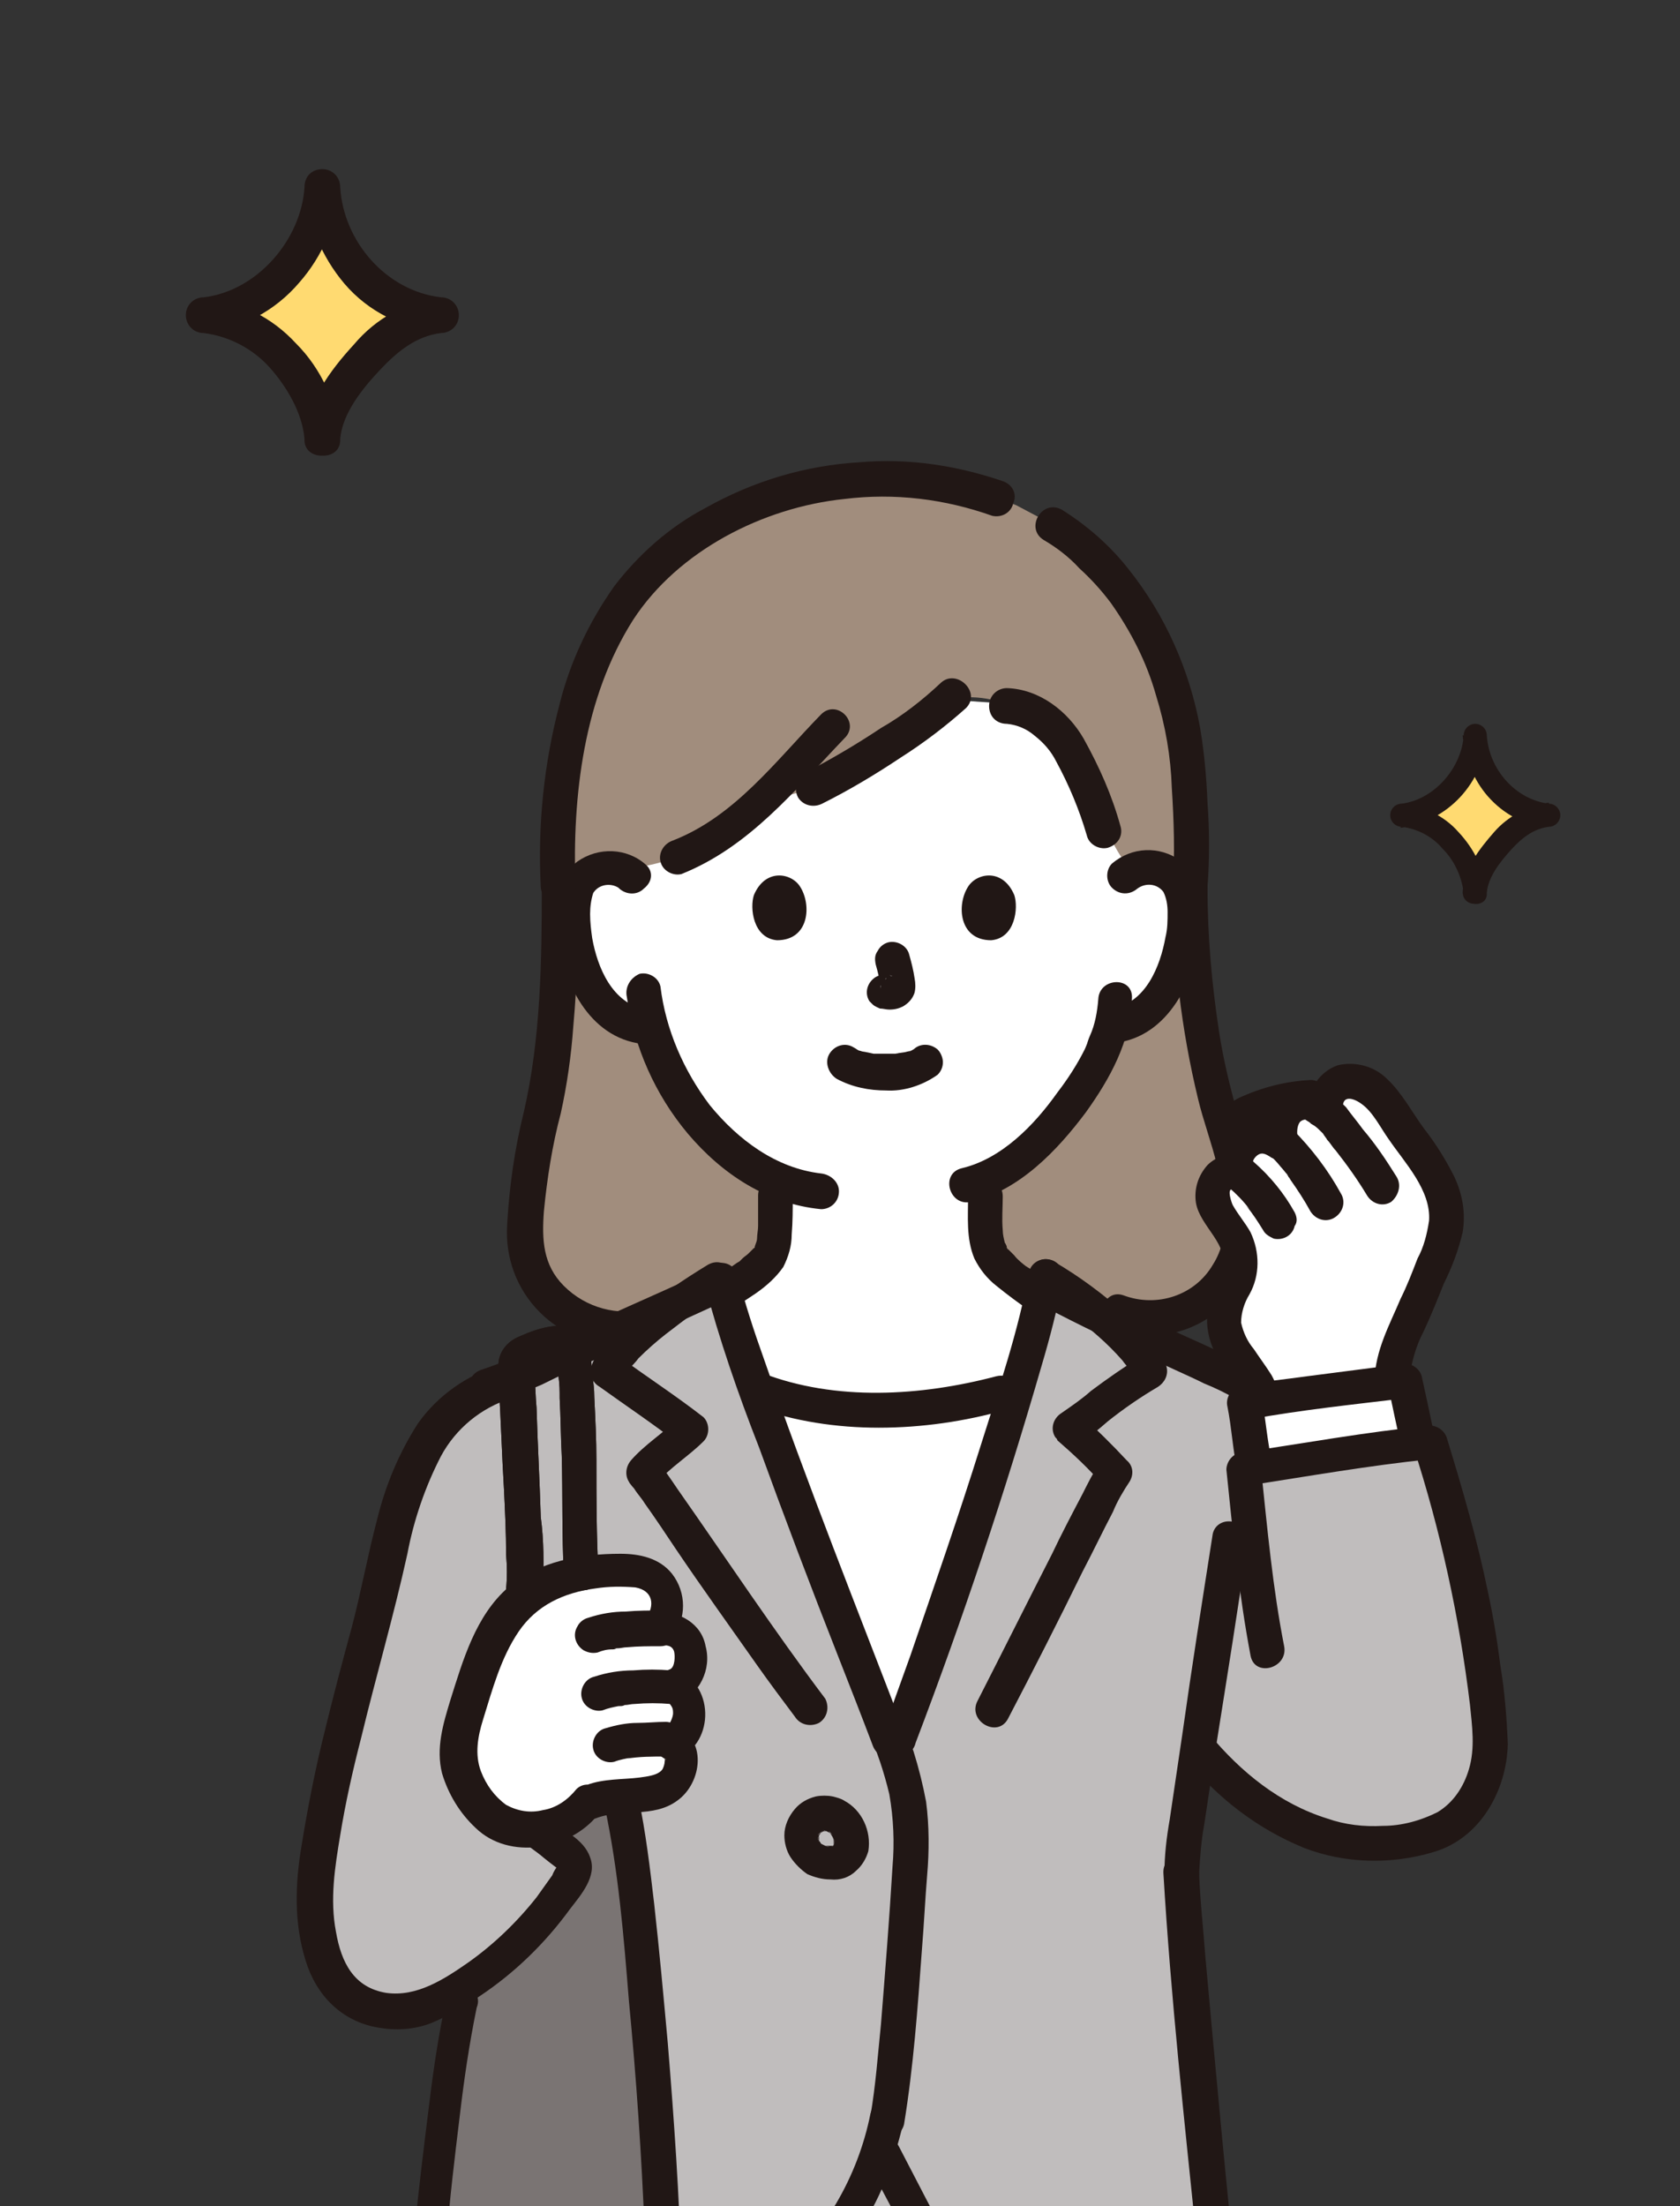 <?xml version="1.0" encoding="utf-8"?>
<!-- Generator: Adobe Illustrator 26.0.2, SVG Export Plug-In . SVG Version: 6.00 Build 0)  -->
<svg version="1.1" id="レイヤー_1" xmlns="http://www.w3.org/2000/svg" xmlns:xlink="http://www.w3.org/1999/xlink" x="0px"
	 y="0px" viewBox="0 0 160 210" style="enable-background:new 0 0 160 210;" xml:space="preserve">
<rect x="0" y="0" width="160" height="210" fill="#333333" stroke="none"/>
<style type="text/css">
	.st0{fill:#FFDA71;}
	.st1{fill:#211715;}
	.st2{fill:#FFFFFF;}
	.st3{fill:#A18D7D;}
	.st4{fill:#C0BDBD;}
	.st5{fill:none;}
	.st6{fill:#7A7473;}
</style>
<g>
	<path class="st0" d="M140.5,85c0.1-1.5,1.1-3.1,2.5-4.7c1.4-1.6,2.7-2.5,4.5-2.7c-1.9-0.1-3.6-1-4.8-2.4c-1.3-1.5-2-3.3-2.2-5.2
		c-0.2,1.9-0.9,3.6-2.2,5c-1.2,1.5-3,2.4-4.9,2.6c1.9,0.2,3.6,1.1,4.8,2.5C139.6,81.6,140.4,83.5,140.5,85z"/>
	<path class="st1" d="M141.6,85c0.1-1.5,1.3-3,2.3-4.1c1-1.1,2.1-2,3.6-2.2c0.6,0,1.1-0.5,1.1-1.1c0-0.6-0.5-1.1-1.1-1.1
		c-3.2-0.4-5.7-3.3-5.9-6.5c0-0.6-0.5-1.1-1.1-1.1s-1.1,0.5-1.1,1.1c-0.2,3.1-2.8,6.1-5.9,6.5c-0.6,0-1.1,0.5-1.1,1.1
		c0,0.6,0.5,1.1,1.1,1.1c1.5,0.2,2.9,0.9,3.9,2.1c1.1,1.1,1.8,2.6,2,4.2C139.5,86.4,141.7,86.4,141.6,85c-0.2-2.2-1.2-4.2-2.7-5.8
		c-1.4-1.6-3.4-2.5-5.5-2.7v2.3c4.5-0.6,7.9-4.3,8.2-8.8h-2.3c0.2,2.1,1,4.2,2.4,5.8c1.5,1.7,3.5,2.8,5.8,2.9v-2.3
		c-2,0.3-3.9,1.3-5.2,2.8c-1.4,1.6-2.9,3.5-3,5.7C139.3,86.4,141.5,86.4,141.6,85z"/>
	<path class="st0" d="M30.7,41.8c0.1-2.3,1.8-5,4-7.5c2.2-2.5,4.4-4,7.2-4.3c-3-0.2-5.7-1.6-7.7-3.9c-2-2.3-3.3-5.2-3.5-8.3
		c-0.3,3-1.5,5.8-3.5,8c-2,2.3-4.7,3.8-7.8,4.1c3,0.3,5.7,1.7,7.6,4C29.3,36.5,30.7,39.5,30.7,41.8z"/>
	<path class="st1" d="M32.4,41.8c0.2-2.5,2.2-4.9,3.8-6.6c1.6-1.7,3.4-3.2,5.8-3.5c0.9,0,1.7-0.7,1.7-1.7c0-0.9-0.7-1.7-1.7-1.7
		c-5.2-0.6-9.3-5.3-9.6-10.5c0-0.9-0.7-1.7-1.7-1.7s-1.7,0.7-1.7,1.7c-0.3,5-4.5,9.9-9.6,10.5c-0.9,0-1.7,0.7-1.7,1.7
		c0,0.9,0.7,1.7,1.7,1.7c2.4,0.3,4.7,1.5,6.3,3.3c1.6,1.8,3.1,4.3,3.3,6.8C29.2,43.9,32.5,43.9,32.4,41.8c-0.3-3.4-1.8-6.7-4.2-9.1
		c-2.3-2.5-5.3-4-8.7-4.3v3.3c3.5-0.4,6.7-2.1,9-4.8c2.2-2.5,3.6-5.7,3.8-9.1h-3.3c0.3,3.4,1.6,6.6,3.8,9.2c2.3,2.7,5.6,4.3,9.1,4.6
		v-3.3c-3.2,0.4-6.1,2-8.2,4.5c-2.3,2.5-4.5,5.5-4.7,9C28.9,43.9,32.3,43.9,32.4,41.8z"/>
	<path class="st2" d="M104.7,381.3c0.3,0.5,0.7,1,1.1,1.6c0,0.7-0.1,1.3-0.4,1.5c-1,0.6-1,1.8-5.1,1.2c-4.3-0.6-8.7-3.7-14.5-8.5
		c0,0-0.1,0-0.1,0c0-5.1,0.2-9.6,0-15.4c-0.5-12.6-1.1-28.2-1.1-41V307c7.2,0,14.3-0.1,19.9-0.4c0,0,0,0.1,0,0.1
		c2,16-1.3,32.1-3.3,48.1c-0.8,6.1-0.4,20,2,23.9C103.6,379.5,104.1,380.4,104.7,381.3z"/>
	<path class="st2" d="M63.8,380.9c0.5-0.8,1-1.5,1.5-2.3c2.4-3.9,2.6-17.8,1.9-23.9c-2-16-5.3-32.1-3.3-48.1l0-0.1
		c5.9,0.3,13.2,0.4,20.4,0.4v13.6c0,12.8-0.7,28.3-1.1,41c-0.2,6.2-0.3,10.3-0.4,15.7c-5.7,4.8-10,7.8-14.3,8.4
		c-4.1,0.6-4-0.6-5.1-1.2c-0.5-0.3-0.5-1.3-0.3-2.4C63.3,381.6,63.6,381.3,63.8,380.9z"/>
	<path class="st2" d="M84.1,134.2c-3.5,0-8.5-0.6-12-1.9l-0.1,0c4.2,11.8,10.7,28.3,13,34.5c1.5-3.8,7.9-21.7,11.7-34.5l-1.4,0.4
		C91.7,133.6,88,134.1,84.1,134.2L84.1,134.2z"/>
	<path class="st3" d="M116.9,108.4c-1.2-3.6-3.4-10.9-3.6-24c0.2-3.7,0.1-7.4-0.2-11.1c-0.5-7.1-3.7-15-8.2-19.4
		c-2-1.9-2.5-2.8-4.7-4l-3.4-1.8l-1.8-0.7c-3.2-1.2-6.1-1.8-11.7-1.8c-7.7,0.2-15.1,3-20.9,8.2c-6,5.7-9.8,16.2-9.3,30.6
		c0,10.5-0.8,18.1-1.9,22.4c-0.8,3.6-1.3,7.2-1.4,10.9c0,4.9,4.9,10.3,12.2,8.6l1.4,0c2.4-1.3,9.1-4.9,9.9-6.8
		c0.7-1.6,0.5-3.8,0.5-5.6c0,0,0-0.7-0.1-1.5c-2.8-1.3-5.3-3.3-7.2-5.7c-2.1-2.6-3.6-5.6-4.5-8.8l-0.9-0.1c-1-0.2-1.9-0.6-2.7-1.2
		c-1-0.8-1.8-1.8-2.3-3c-1.1-2.3-1.6-4.8-1.4-7.4c0-0.7,0.2-1.3,0.5-1.9c0.5-0.9,1.4-1.4,2.4-1.6c0.6-0.1,1.2,0,1.8,0.2
		c5.6-0.5,9.6-3.2,13.1-6.4c2.7-0.6,5-1.3,5-1.3c4.5-2.3,9.9-5.7,12.8-8.4c1.6-0.9,5-0.2,5.7,0.4c2.7,0.1,5,2.3,6.1,4.4
		c1.3,2.4,2.3,4.9,3.1,7.4l1.8,4.6l0.2-0.2c0.8-0.7,1.8-1,2.8-0.8c1,0.1,1.9,0.7,2.4,1.6c0.3,0.6,0.5,1.2,0.5,1.9
		c0.2,2.5-0.3,5.1-1.4,7.4c-0.5,1.2-1.3,2.2-2.3,3c-0.8,0.6-1.7,1.1-2.7,1.2l-0.5,0.1c-0.2,0.8-0.5,1.5-0.6,1.9
		c-0.8,2.2-5.5,10.1-11.4,12.6c0,0.9,0,1.6,0,1.6c0,1.7-0.1,4,0.5,5.6c0.6,1.5,4.3,4,7,5.6l5.2-0.2c6.5,2.5,11.8-3.3,11.8-8.2
		C118.3,113.8,117.8,111,116.9,108.4z"/>
	<path class="st2" d="M62.6,126.6c0.3-0.2,9.8-4.9,10.8-7.3c0.7-1.6,0.5-3.8,0.5-5.6c0,0,0-0.7-0.1-1.5c-2.8-1.3-5.3-3.3-7.2-5.7
		c-2.1-2.6-3.6-5.6-4.5-8.8l-0.9-0.1c-1-0.2-1.9-0.6-2.7-1.2c-1-0.8-1.8-1.8-2.3-3c-1.1-2.3-1.6-4.8-1.4-7.4c0-0.7,0.2-1.3,0.5-1.9
		c0.5-0.9,1.4-1.4,2.4-1.6c0.6-0.1,1.2,0,1.8,0.2c5.6-0.5,9.6-3.2,13.1-6.4c2.7-0.6,5-1.3,5-1.3c4.5-2.3,9.9-5.7,12.8-8.4
		c2.9,0.2,5.7,0.4,5.7,0.4c2.7,0.1,5,2.3,6.1,4.4c1.3,2.4,2.3,4.9,3.1,7.4c0,0,1.6,3.6,2.5,3.8c0.1-0.1-0.5,0.6-0.5,0.6
		c0.8-0.7,1.8-1,2.8-0.8c1,0.1,1.9,0.7,2.4,1.6c0.3,0.6,0.5,1.2,0.5,1.9c0.2,2.5-0.3,5.1-1.4,7.4c-0.5,1.2-1.3,2.2-2.3,3
		c-0.8,0.6-1.7,1.1-2.7,1.2l-0.5,0.1c-0.2,0.8-0.5,1.5-0.6,1.9c-0.8,2.2-5.5,10.1-11.4,12.6c0,0.9,0,1.6,0,1.6c0,1.7-0.1,4,0.5,5.6
		c0.9,2.3,9.5,7.1,9.9,7.3c0,0-5.6,13.4-20.3,13.4S62.6,126.6,62.6,126.6z"/>
	<path class="st1" d="M111.7,84.4c0,6.8,0.8,13.6,2.4,20.2c0.5,2.1,1.3,4.2,1.8,6.3c0.8,3.1,1.4,6.7-0.4,9.5
		c-1.7,2.9-5.3,4.1-8.5,2.9c-2-0.7-2.9,2.5-0.9,3.2c3.5,1.3,7.5,0.5,10.2-2c2.5-2.3,3.9-5.7,3.6-9.1c-0.2-3.3-1.2-6.4-2.1-9.6
		c-0.7-2.5-1.3-5-1.7-7.6c-0.7-4.6-1.1-9.1-1.1-13.8C115,82.2,111.7,82.2,111.7,84.4L111.7,84.4z"/>
	<path class="st1" d="M51.6,84.4c0,7.1-0.1,14.4-1.7,21.4c-0.9,3.6-1.4,7.2-1.6,10.8c-0.2,3.1,0.9,6.1,3.1,8.3c3,3,7.2,3.8,11.2,2.9
		c2.1-0.4,1.2-3.6-0.9-3.2c-2.9,0.7-5.9-0.1-8-2.2c-2-2-2.1-4.4-1.9-7.1c0.3-3.1,0.8-6.3,1.6-9.3c0.6-2.7,1-5.5,1.2-8.3
		c0.4-4.4,0.5-8.9,0.5-13.4C54.9,82.2,51.6,82.2,51.6,84.4L51.6,84.4z"/>
	<path class="st1" d="M108.3,84.6c0.8-0.6,1.9-0.5,2.5,0.3c0,0,0,0,0,0c0.3,0.6,0.4,1.3,0.4,1.9c0,0.8,0,1.6-0.2,2.4
		c-0.5,2.8-1.9,6.3-5.1,6.8c-0.9,0.2-1.4,1.2-1.2,2c0.3,0.9,1.2,1.4,2,1.2c4.9-0.9,7.3-6.4,7.7-10.9c0.2-2.3,0-4.9-2-6.4
		c-2-1.4-4.6-1.3-6.5,0.3c-0.6,0.6-0.6,1.7,0,2.3C106.6,85.2,107.6,85.2,108.3,84.6L108.3,84.6z"/>
	<path class="st1" d="M104.6,95.1c-0.1,1.2-0.3,2.4-0.8,3.5c-0.1,0.2-0.4,1.1-0.2,0.6c-0.1,0.2-0.2,0.5-0.3,0.7
		c-0.7,1.4-1.6,2.8-2.6,4.1c-2.2,3.1-5.3,6.3-9.1,7.2c-2.1,0.5-1.2,3.7,0.9,3.2c4.6-1.1,8.2-4.9,10.9-8.5c2.3-3.2,4.3-6.8,4.4-10.8
		C108,92.9,104.7,93,104.6,95.1z"/>
	<path class="st1" d="M61.5,82.3c-1.8-1.6-4.5-1.7-6.5-0.3c-2,1.5-2.2,4.1-2,6.4c0.4,4.5,2.7,10,7.7,10.9c0.9,0.2,1.8-0.3,2-1.2
		c0.2-0.9-0.3-1.8-1.2-2c-3.2-0.6-4.6-4-5.1-6.8c-0.1-0.7-0.2-1.5-0.2-2.3c0-0.7,0.1-1.4,0.3-2c0.5-0.8,1.6-1,2.4-0.5
		c0,0,0.1,0.1,0.1,0.1c0.7,0.6,1.7,0.6,2.3,0C62.2,83.9,62.2,82.9,61.5,82.3L61.5,82.3z"/>
	<path class="st1" d="M59.7,94.9c0.7,4.8,2.7,9.3,5.8,13c3.3,3.9,7.6,6.7,12.7,7.2c0.9,0,1.7-0.7,1.7-1.7c0-0.9-0.8-1.6-1.7-1.7
		c-4.3-0.5-7.9-3.2-10.6-6.5c-2.5-3.3-4.2-7.2-4.7-11.3c-0.2-0.9-1.2-1.4-2-1.2C60,93.1,59.5,94,59.7,94.9L59.7,94.9z"/>
	<path class="st1" d="M106.7,78.6c-0.8-2.9-2-5.6-3.5-8.3c-1.5-2.6-4.2-4.7-7.3-4.8c-0.9,0-1.7,0.7-1.7,1.7s0.7,1.7,1.7,1.7
		c1,0.1,1.9,0.5,2.6,1.1c0.9,0.7,1.6,1.5,2.1,2.5c1.2,2.2,2.2,4.6,2.9,7c0.2,0.9,1.2,1.4,2,1.2C106.5,80.4,107,79.5,106.7,78.6
		L106.7,78.6z"/>
	<path class="st1" d="M95.5,45.8c-4.4-1.5-9-2.2-13.6-1.8c-5.2,0.3-10.2,1.8-14.8,4.4c-3.4,1.8-6.3,4.4-8.6,7.4
		c-2.4,3.4-4.2,7.2-5.2,11.2c-1.5,5.7-2.1,11.5-1.8,17.4c0.1,2.1,3.4,2.1,3.3,0c-0.3-8.7,0.8-18,5.5-25.4
		c4.3-6.6,12.4-10.7,20.1-11.5c4.8-0.6,9.6,0,14.1,1.6c0.9,0.2,1.8-0.3,2-1.2C96.9,47,96.4,46.1,95.5,45.8L95.5,45.8z"/>
	<path class="st1" d="M115,84.4c0.2-2.6,0.2-5.3,0-8c-0.1-2.4-0.3-4.7-0.7-7.1c-1-5.5-3.3-10.7-6.8-15.1c-1.8-2.3-4-4.2-6.4-5.7
		c-1.9-1-3.5,1.8-1.7,2.9c1.2,0.7,2.4,1.6,3.4,2.7c1.1,1,2.1,2.1,3,3.3c1.9,2.7,3.4,5.6,4.3,8.8c0.9,2.9,1.4,5.8,1.5,8.8
		c0.2,3.1,0.3,6.3,0.1,9.4C111.5,86.5,114.8,86.5,115,84.4L115,84.4z"/>
	<path class="st1" d="M92.2,113.8c0,2-0.2,4.1,0.6,6c0.5,1,1.2,1.9,2.1,2.6c2.1,1.7,4.3,3.2,6.6,4.5c0.6,0.4,1.3,0.8,1.9,1.1
		c0.8,0.4,1.8,0.2,2.3-0.6c0.5-0.8,0.2-1.8-0.6-2.3c-1.5-0.8-2.9-1.6-4.3-2.5c-0.5-0.3-1.1-0.7-1.6-1.1c-0.3-0.2-0.5-0.4-0.8-0.5
		c-0.1-0.1-0.3-0.2-0.4-0.3l-0.2-0.1c-0.2-0.2,0.3,0.2,0,0c-0.4-0.3-0.9-0.7-1.2-1.1c-0.2-0.2-0.3-0.3-0.5-0.5
		c-0.1-0.1-0.1-0.1-0.2-0.2c0.2,0.2,0.1,0.2,0,0c0-0.1-0.1-0.2-0.1-0.2c0.2,0.3,0-0.2-0.1-0.3c-0.1-0.4-0.2-0.8-0.2-1.2
		c-0.1-1.1,0-2.2,0-3.2C95.5,111.7,92.2,111.7,92.2,113.8L92.2,113.8z"/>
	<path class="st1" d="M72.2,113.8c0,1,0,2,0,2.9c0,0.4-0.1,0.8-0.1,1.2c0,0.2-0.1,0.4-0.2,0.7c-0.1,0.4,0.1-0.1,0,0.1
		c0,0.1-0.1,0.1-0.1,0.2c-0.2,0.3,0.2-0.2,0-0.1c-0.2,0.2-0.3,0.3-0.5,0.5c-0.2,0.2-0.4,0.3-0.6,0.5c-0.1,0.1-0.2,0.2-0.3,0.3
		c0.3-0.2,0,0-0.2,0.1c-2.1,1.5-4.3,2.8-6.6,4c-0.6,0.3-1.2,0.7-1.9,1c-0.8,0.5-1.1,1.5-0.6,2.3c0.5,0.8,1.5,1,2.3,0.6
		c1.7-0.8,3.4-1.7,5-2.7c1.2-0.7,2.4-1.5,3.6-2.3c1-0.7,1.9-1.5,2.6-2.5c0.5-1,0.8-2,0.8-3.1c0.1-1.2,0.1-2.4,0.1-3.6
		C75.6,111.7,72.2,111.7,72.2,113.8L72.2,113.8z"/>
	<path class="st1" d="M89.6,65c-1.7,1.6-3.6,3.1-5.7,4.3c-2.4,1.6-4.8,3-7.3,4.3c-0.8,0.5-1,1.5-0.6,2.3c0.5,0.8,1.5,1,2.3,0.6
		c2.6-1.3,5.1-2.8,7.5-4.4c2.2-1.4,4.3-3,6.2-4.7C93.5,65.9,91.1,63.6,89.6,65L89.6,65z"/>
	<path class="st1" d="M78.2,68c-4.3,4.4-8.2,9.7-14.1,12c-0.9,0.3-1.4,1.2-1.2,2c0.2,0.9,1.2,1.4,2,1.2c6.5-2.6,10.8-8,15.5-12.9
		C82,68.8,79.7,66.5,78.2,68L78.2,68z"/>
	<path class="st4" d="M113.6,192.8c1,11.1,2.3,24,2.6,26.4c-4.7,0.9-17.4-0.4-21.9-1.8c-3.7-1.1-5.5-3.5-6.9-6.3c0,0-2-3.7-3.7-7
		c-1.3,4.3-3.7,9.2-8.1,11.2c-5.1,2.3-22.1,4.6-25.7,3.9c0,0,0-24.5,0-35.2c-2.7,2.9-5.9,5.2-9.5,6.8c-1.9,0.7-4,0.7-5.9-0.1
		c-1.5-0.6-2.7-1.8-3.4-3.3c-1.3-3.4-1.7-7.1-1-10.6c1.7-11.7,4.8-19.9,7.1-30.8c0.7-3.2,1.9-6.2,3.5-9.1c1.7-2.7,4.3-4.6,7.3-5.6
		l2.6-1c3.4-1.7,9.8-4.5,14.5-6.6c1.3-0.9,2.6-1.8,3.5-2.3c1.9,8.1,13.1,36.6,16.4,45.2c2.1-5.1,12.9-36,14.5-45.2
		c1.9,1.1,3.6,2.3,5.3,3.7c4,1.9,8.9,4.1,11.6,5.5c1.8,0.8,3.5,1.8,5,3l0.8,5.4c4.5-0.7,9.9-1.5,14-1.9c2.6,8.5,4.4,14.9,5.5,25.5
		c0.3,3.1,0.5,5.5-1.3,8.5c-1,1.8-2.7,3-4.6,3.5c-0.1,0-0.2,0.1-0.4,0.1c-7.3,2.2-15.4-1.4-21.2-8.5c-0.5,3.9-1,7.5-1.7,12
		C112.6,181.2,113.1,186.7,113.6,192.8z"/>
	<path class="st4" d="M114,219.9c0,0.2,0.1,0.5,0.1,0.7c4.4,24.9-1.8,76.6-2.2,84.6c0,0.4-0.3,0.7-0.7,0.8
		c-10.8,1.3-41.4,1.2-54.4,0c-0.4,0-0.7-0.4-0.7-0.8c-0.4-8.2-6.7-59.8-2.3-84.7c0-0.2,0.1-0.4,0.1-0.6c0.1-0.3,12.4-15.9,30.6-15.9
		S114,219.9,114,219.9z"/>
	<path class="st1" d="M62.2,306.6c-1.6,12.7,0.2,25.5,1.9,38.1c0.8,4.9,1.4,9.8,1.7,14.8c0.2,4.2,0,8.5-0.5,12.7
		c-0.1,1-0.3,2-0.5,2.9c-0.1,0.4-0.2,0.8-0.3,1.1c-0.1,0.2-0.1,0.3-0.2,0.5c0,0.1-0.3,0.7-0.1,0.4c-1.2,2.3-2.7,4.4-4.5,6.3
		c-1.4,1.6,1,4,2.3,2.3c1.8-2,3.4-4.2,4.7-6.5c0.7-1.4,1.2-2.9,1.4-4.4c0.7-4.2,1.1-8.5,1-12.8c-0.1-4.8-0.5-9.6-1.3-14.3
		c-0.9-6.4-1.8-12.8-2.4-19.2c-0.8-7.3-0.8-14.7,0-22c0-0.9-0.7-1.7-1.7-1.7C63,305,62.2,305.7,62.2,306.6L62.2,306.6z"/>
	<path class="st1" d="M102.8,306.6c1.6,12.8-0.2,25.7-2,38.4c-0.8,4.9-1.4,9.8-1.6,14.7c-0.1,4.4,0.1,8.7,0.7,13
		c0.2,2,0.7,3.9,1.4,5.7c1.1,2.2,2.4,4.3,3.8,6.3c1.2,1.8,4.1,0.1,2.9-1.7c-1.3-1.9-2.6-3.8-3.6-5.8c-0.2-0.5-0.4-1-0.5-1.6
		c-0.2-0.8-0.4-1.7-0.5-2.6c-0.6-4.1-0.9-8.2-0.8-12.3c0.2-4.7,0.7-9.4,1.4-14.1c0.9-6.3,1.8-12.6,2.3-18.9
		c0.7-7.1,0.7-14.2-0.1-21.2c0-0.9-0.8-1.6-1.7-1.7C103.5,305,102.8,305.7,102.8,306.6z"/>
	<path class="st1" d="M82.7,307.5c0,9.8,0,19.5-0.3,29.3c-0.3,9.4-0.7,18.8-1,28.2c-0.2,5-0.2,10-0.4,14.9c-0.1,2.1,3.2,2.1,3.3,0
		c0.3-8.9,0.5-17.9,0.8-26.8c0.4-9.5,0.7-18.9,0.8-28.4c0.1-5.7,0-11.5,0-17.2C86,305.4,82.7,305.4,82.7,307.5L82.7,307.5z"/>
	<path class="st1" d="M82.9,307.5c0,9.8,0,19.5,0.3,29.3c0.3,9.4,0.9,18.8,1,28.2c0.1,5.2-0.2,10.4,0,15.6c0.1,2.1,3.4,2.1,3.3,0
		c-0.1-4.6,0-9.2,0-13.7c0-4.6-0.2-9.1-0.4-13.7c-0.4-9.5-0.7-18.9-0.8-28.4c-0.1-5.7,0-11.5,0-17.2
		C86.2,305.4,82.9,305.4,82.9,307.5L82.9,307.5z"/>
	<path class="st1" d="M52.2,219.5c-1.3,7.9-1.8,15.9-1.7,23.9c0,9,0.4,18,1,27c0.5,7.8,1.2,15.6,1.9,23.3c0.2,2.7,0.5,5.3,0.7,7.9
		c0.1,0.9,0.2,1.8,0.2,2.7c0,0.3,0,0.6,0.1,0.9c0.1,1.4,1.2,2.4,2.6,2.4c8.1,0.8,16.3,0.8,24.4,0.9c8.5,0.1,17,0,25.5-0.6
		c1.5-0.1,2.9-0.2,4.4-0.4c1.3-0.1,2.3-1.1,2.4-2.4c0-0.3,0-0.7,0.1-1c0.1-2.1,0.3-4.1,0.5-6.2c0.6-7.1,1.3-14.2,1.8-21.3
		c0.6-8.9,1.1-17.9,1.3-26.8c0.3-8.3,0-16.7-0.9-25c-0.2-1.9-0.5-3.7-0.8-5.6c-0.2-0.9-1.2-1.4-2-1.2c-0.9,0.3-1.4,1.2-1.2,2
		c1.4,7.6,1.6,15.4,1.6,23.1c0,8.8-0.3,17.5-0.9,26.2c-0.5,7.7-1.1,15.3-1.8,22.9c-0.2,2.7-0.5,5.5-0.7,8.2c-0.1,1-0.2,1.9-0.2,2.9
		c0,0.3-0.1,0.7-0.1,1c0,0.1,0,0.3,0,0.4c0.1,0.2-0.5,0.6,0.4-0.3c0.6-0.6,0.4-0.4-0.1-0.3c-7.5,0.7-15.1,1-22.7,0.9
		c-8.6,0-17.2,0-25.7-0.5c-0.8,0-1.6-0.1-2.4-0.1c-0.8-0.1-1.7-0.2-2.5-0.2c-0.1,0-0.2,0-0.4,0c2-1.1,0.6,1.4,0.7,0.7
		c0-0.2,0-0.3,0-0.5c0-0.4-0.1-0.7-0.1-1.1c-0.2-2.2-0.4-4.4-0.6-6.7c-0.7-7-1.3-14.1-1.8-21.1c-0.6-8.7-1.1-17.4-1.3-26.1
		c-0.3-8.2,0-16.3,0.8-24.5c0.2-1.6,0.4-3.2,0.7-4.8c0.2-0.9-0.3-1.8-1.2-2C53.3,218.1,52.4,218.7,52.2,219.5L52.2,219.5z"/>
	<path class="st1" d="M94.9,131c-7.2,1.9-15.3,2.4-22.3-0.3c-0.9-0.2-1.8,0.3-2,1.2c-0.2,0.9,0.3,1.8,1.2,2c3.8,1.4,7.9,2,11.9,2
		c4.1,0,8.2-0.6,12.1-1.7C97.9,133.7,97,130.5,94.9,131L94.9,131z"/>
	<path class="st1" d="M99.5,124.4c3.4,1.8,6.8,3.4,10.3,5c1.6,0.8,3.3,1.5,4.9,2.3c2,0.8,3.9,1.9,5.7,3.2c1.6,1.3,4-1,2.3-2.3
		c-3.2-2.6-7.2-4.2-10.9-5.9c-3.5-1.7-7.1-3.3-10.5-5.1C99.3,120.5,97.6,123.4,99.5,124.4L99.5,124.4z"/>
	<path class="st5" d="M110.8,159.1c1,6.4,0.8,13-0.6,19.4c-1.2,4.9-1.7,20.3-0.9,25.7"/>
	<path class="st5" d="M55.1,159.1c-1,6.4-0.8,13,0.6,19.4c1.2,4.9,1.7,20.3,0.9,25.7"/>
	<path class="st1" d="M66.2,121.5c-3.7,1.7-7.4,3.3-11.1,5c-1.6,0.7-3.2,1.5-4.8,2.2c-1.5,0.6-3,1.2-4.5,1.7c-2,0.7-1.1,3.9,0.9,3.2
		c1.7-0.5,3.3-1.1,4.9-1.8c1.6-0.8,3.3-1.6,4.9-2.3c3.8-1.7,7.6-3.4,11.3-5.1C69.8,123.5,68.1,120.6,66.2,121.5L66.2,121.5z"/>
	<path class="st1" d="M82.9,201.2c-0.6,3-1.7,5.9-3.3,8.6c-0.8,1.3-1.9,2.5-3.2,3.4c-0.9,0.6-1.8,1.1-2.9,1.3
		c-5.3,1.6-10.8,2.6-16.4,3c-1.4,0.1-2.8,0.2-4.2,0.3c-0.5,0-1.1,0-1.6,0c-0.2,0-0.4,0-0.6,0c-0.6,0,0.2,0-0.2,0
		c-2.1-0.4-3,2.8-0.9,3.2c2.1,0.3,4.3,0.3,6.4,0c3.2-0.3,6.4-0.7,9.5-1.2c2.8-0.4,5.7-1.1,8.4-1.9c3-0.9,5.7-2.7,7.6-5.2
		c2.3-3.1,3.6-6.8,4.5-10.5C86.5,200,83.4,199.1,82.9,201.2L82.9,201.2z"/>
	<path class="st5" d="M53.7,178.3c-0.5,8.3-3.4,37.2-3.8,41"/>
	<path class="st5" d="M47.4,133.3c0.5,5.9,1.8,17.6,3.5,28.9c0.9,5.7,2,10.2,2.9,16.2"/>
	<path class="st1" d="M110.8,178.3c0.7,11.8,2,23.6,3.2,35.3c0.2,1.9,0.4,3.8,0.6,5.7c0,0.9,0.8,1.6,1.7,1.7c0.9,0,1.7-0.7,1.7-1.7
		c-1.2-11-2.2-22-3.2-33c-0.2-2.7-0.5-5.3-0.6-8C114,176.2,110.7,176.1,110.8,178.3L110.8,178.3z"/>
	<path class="st1" d="M115.5,146c-1,6.4-2,12.7-2.9,19.1c-0.4,2.7-0.8,5.4-1.2,8.1c-0.3,1.7-0.5,3.4-0.5,5.1c0,2.1,3.3,2.1,3.3,0
		c0.1-1.6,0.2-3.1,0.5-4.7c0.4-2.7,0.8-5.3,1.2-7.9c1-6.3,2-12.5,2.9-18.8c0.2-0.9-0.3-1.8-1.2-2C116.6,144.6,115.7,145.1,115.5,146
		L115.5,146z"/>
	<path class="st6" d="M49.5,405.6c-0.6-0.8-1-1.8-1.1-2.8c-0.2-2.1,0.4-4.1,1.5-5.9c1.4-2.3,2.9-4.5,4.7-6.5c2.8-3.3,4.7-5.7,7-8.3
		c1.3-1.5,2.3-2.6,3.5-4c-1.8,1.7-2.7,5.7-1.6,6.3c1,0.6,2.6,0.6,3.8,0.7c5.3,0.1,12.8-5.3,15.8-8c0.2-0.2,0.6,0.1,0.6,0.4
		c0,3.4,0.3,4.9,0.3,8.7c0,1-0.3,2-0.7,2.9c-0.8,2.3-3.3,3.4-5.3,4.7c-5.2,3.6-9.2,9.4-14.6,12.6c-3.1,1.8-6.1,2.9-9.6,2
		C51.9,407.9,50.5,406.9,49.5,405.6z"/>
	<path class="st1" d="M50.9,404.7c-1.5-2.3-0.9-4.8,0.4-7c1.4-2.4,3.1-4.7,4.9-6.8c3.3-3.9,6.6-7.8,10-11.7c1.4-1.6-0.8-3.9-2.3-2.3
		c-1.6,1.7-2.5,3.9-2.6,6.2c-0.1,1,0.4,2,1.2,2.7c0.2,0.1,0.2,0.2,0,0c0.1,0.1,0.2,0.1,0.2,0.2c0.3,0.2,0.5,0.4,0.8,0.6
		c1.7,1.2,4.2,0.8,6.1,0.5c2.2-0.5,4.3-1.4,6.3-2.6c2.9-1.9,5.7-3.9,8.3-6.2l-0.7,0.4l0.2-0.1h-0.9l0.2,0.1l-0.7-0.4l0.1,0.2
		l-0.4-0.7c0.1,0.7,0.1,1.4,0.1,2.2c0,0.7,0.1,1.4,0.1,2.1c0.2,1.6,0.2,3.2,0.1,4.9c-0.2,1.5-1,2.8-2.2,3.7
		c-1.2,0.9-2.6,1.6-3.8,2.5c-5.3,4-9.2,9.8-15.3,12.8C57.7,407.3,53.2,407.8,50.9,404.7c-0.5-0.8-1.5-1-2.3-0.6
		c-0.8,0.5-1,1.5-0.6,2.3c2.1,2.7,5.3,4.2,8.7,3.9c3.3-0.2,6.4-1.8,9.1-3.7c5.1-3.6,8.7-8.9,14-12.2c1.3-0.7,2.5-1.6,3.5-2.6
		c1.1-1.2,1.8-2.8,2-4.4c0.5-2.9-0.1-6-0.1-9c0-0.8,0.1-1.7-0.6-2.4c-0.6-0.7-1.5-0.9-2.3-0.5c-0.8,0.5-1.4,1-2.1,1.6
		c-0.7,0.6-1.4,1.2-2.1,1.7c-2.2,1.8-4.7,3.3-7.4,4.4c-1.3,0.5-2.7,0.8-4.1,0.8c-0.3,0-0.5,0-0.8,0c0,0-0.5-0.2-0.4-0.1
		c0.2,0.1-0.4-0.3-0.2-0.1c0.2,0.1-0.2-0.1-0.2-0.2c-0.1-0.1-0.2-0.2-0.3-0.3c-0.1-0.1-0.8-0.7-0.4-0.3c-0.1-0.1,0.3,0.3,0.2,0.3
		c-0.1,0,0-0.1,0-0.1c0-0.2,0-0.5,0-0.7c0.2-1.2,0.7-2.4,1.6-3.3l-2.3-2.3c-3.8,4.4-7.6,8.7-11.2,13.2c-3.5,4.3-8.4,10.7-4.6,16.3
		C49.2,408.2,52.1,406.5,50.9,404.7z"/>
	<path class="st6" d="M119.2,405.6c0.6-0.8,1-1.8,1.1-2.8c0.2-2.1-0.4-4.1-1.5-5.9c-1.4-2.3-2.9-4.5-4.7-6.5c-2.8-3.3-4.7-5.7-7-8.3
		c-1.3-1.5-2.3-2.6-3.5-4c1.8,1.7,2.7,5.7,1.6,6.3c-1,0.6-2.6,0.6-3.8,0.7c-5.3,0.1-12.8-5.3-15.8-8c-0.2-0.2-0.6,0.1-0.6,0.4
		c0,3.4-0.3,4.9-0.3,8.7c0,1,0.3,2,0.7,2.9c0.8,2.3,3.3,3.4,5.3,4.7c5.2,3.6,9.2,9.4,14.6,12.6c3.1,1.8,6.1,2.9,9.6,2
		C116.8,407.9,118.2,406.9,119.2,405.6z"/>
	<path class="st1" d="M120.7,406.4c3.8-5.6-1-12-4.6-16.3c-3.7-4.5-7.5-8.8-11.2-13.2l-2.3,2.3c0.8,0.8,1.3,1.9,1.5,3
		c0.1,0.4,0,0.8,0.1,1.2c-0.1-0.3,0.1,0,0,0.1c0.3,0-0.6-0.9,0.4-0.5c-0.1,0-0.6,0.4-0.6,0.5c-0.2,0.1-0.3,0.3-0.5,0.5
		c0.1-0.1,0.2,0-0.1,0c-0.1,0-0.3,0.1,0,0c-0.1,0-0.2,0.1-0.3,0.1c-1.1,0.1-2.3,0.1-3.4-0.2c-2.5-0.7-4.9-1.9-7-3.4
		c-1.4-1-2.7-2-4.1-3.1c-1.2-1-2.9-2.9-4.5-1.3c-1,1-0.7,3.2-0.7,4.6c-0.1,1.4-0.2,2.8-0.2,4.2c-0.1,1.8,0.2,3.5,0.9,5.1
		c0.7,1.3,1.7,2.5,2.9,3.3c1.2,0.9,2.5,1.5,3.6,2.4c1.2,0.9,2.3,1.9,3.4,2.9c2.3,2.2,4.5,4.6,7,6.6c2.8,2.3,6.1,4.4,9.7,5
		C114.5,410.9,118.3,409.4,120.7,406.4c0.5-0.8,0.2-1.8-0.6-2.3c-0.8-0.4-1.8-0.2-2.3,0.6c-2,2.6-5.8,2.6-8.7,1.6
		c-3.2-1.2-5.8-3.4-8.2-5.7c-2.4-2.3-4.6-4.7-7.2-6.8c-1.2-1-2.5-1.9-3.9-2.7c-1.2-0.7-2.3-1.5-2.8-2.9c-0.7-1.8-0.5-3.7-0.4-5.6
		c0-0.8,0.1-1.6,0.1-2.3c-0.1-0.9,0-1.7,0.1-2.6l-0.4,0.7l0.1-0.2l-0.7,0.4l0.2-0.1h-0.9l0.2,0.1l-0.7-0.4c4,3.4,8.5,7.3,13.7,8.7
		c2,0.5,4.6,1,6.5,0c0.5-0.3,0.9-0.6,1.4-1c0.1-0.1-0.2,0.2,0,0c0.6-0.4,1-1.1,1.1-1.8c0.5-2.4-0.8-5.4-2.5-7.1
		c-1.5-1.5-3.7,0.7-2.3,2.3c3.4,3.9,6.7,7.8,10,11.7c1.9,2.1,3.5,4.4,4.9,6.8c1.3,2.2,1.9,4.7,0.4,7
		C116.6,406.5,119.5,408.2,120.7,406.4z"/>
	<path class="st1" d="M80.4,171.4c-0.3-0.2-0.7-0.3-1.1-0.4c-0.5-0.1-1.1-0.1-1.6,0c-0.8,0.2-1.5,0.6-2,1.2c-0.6,0.7-1,1.6-1,2.5
		c0,0.7,0.2,1.5,0.6,2.1c0.4,0.6,1,1.2,1.6,1.6c0.7,0.3,1.4,0.5,2.2,0.5c0.9,0.1,1.8-0.2,2.4-0.8c0.6-0.5,1-1.2,1.2-1.9
		C83,174.3,82.1,172.3,80.4,171.4c-0.4-0.2-0.8-0.3-1.3-0.2c-0.4,0.1-0.8,0.4-1,0.8c-0.2,0.4-0.3,0.8-0.2,1.3c0.1,0.4,0.4,0.8,0.8,1
		c0.2,0.1,0.4,0.2,0.5,0.3l-0.3-0.3c0.2,0.1,0.3,0.3,0.4,0.4l-0.3-0.3c0.2,0.3,0.4,0.6,0.5,0.9l-0.2-0.4c0.1,0.2,0.1,0.4,0.2,0.6
		l-0.1-0.4c0,0.2,0,0.4,0,0.5l0.1-0.4c0,0.2-0.1,0.4-0.2,0.6l0.2-0.4c-0.1,0.2-0.2,0.4-0.3,0.6l0.3-0.3c-0.1,0.1-0.2,0.2-0.3,0.3
		l0.3-0.3c-0.1,0.1-0.2,0.1-0.3,0.2l0.4-0.2c-0.1,0-0.2,0.1-0.4,0.1l0.4-0.1c-0.3,0-0.7,0-1,0l0.4,0.1c-0.2,0-0.4-0.1-0.6-0.2
		l0.4,0.2c-0.2-0.1-0.4-0.2-0.6-0.3l0.3,0.3c-0.2-0.2-0.4-0.4-0.6-0.6l0.3,0.3c-0.1-0.2-0.3-0.4-0.4-0.6l0.2,0.4
		c-0.1-0.1-0.1-0.3-0.1-0.4l0.1,0.4c0-0.2,0-0.4,0-0.6l-0.1,0.4c0-0.2,0.1-0.4,0.2-0.6l-0.2,0.4c0.1-0.2,0.2-0.3,0.3-0.5l-0.3,0.3
		c0.1-0.2,0.3-0.3,0.5-0.5l-0.3,0.3c0.2-0.1,0.3-0.2,0.5-0.3l-0.4,0.2c0.2-0.1,0.4-0.1,0.6-0.2l-0.4,0.1c0.1,0,0.3,0,0.4,0l-0.4-0.1
		c0.2,0,0.5,0.1,0.7,0.2l-0.4-0.2l0.1,0c0.4,0.2,0.8,0.3,1.3,0.2c0.9-0.2,1.4-1.2,1.2-2c0,0,0,0,0,0C81,171.9,80.7,171.6,80.4,171.4
		z"/>
	<path class="st1" d="M82.6,164.6c0.9,2,1.6,4.1,2.1,6.2c0.4,2.3,0.5,4.6,0.3,6.9c-0.3,5-0.7,10-1.1,15c-0.3,2.9-0.5,5.8-1,8.7
		c-0.2,0.9,0.3,1.8,1.2,2c0.9,0.2,1.8-0.3,2-1.2c0.9-5.5,1.3-11.1,1.7-16.6c0.2-2.4,0.3-4.7,0.5-7.1c0.2-2.3,0.2-4.7-0.1-7
		c-0.3-1.6-0.7-3.2-1.2-4.8c-0.2-0.6-0.5-1.2-0.7-1.9c-0.1-0.3-0.2-0.6-0.4-0.8c0-0.1-0.3-0.8-0.1-0.3c-0.3-0.9-1.2-1.4-2-1.2
		C82.9,162.9,82.4,163.8,82.6,164.6L82.6,164.6z"/>
	<path class="st1" d="M98.7,122.9c2.1,1.2,4.1,2.7,5.9,4.3c0.8,0.7,1.6,1.5,2.3,2.3c0.2,0.3,0.5,0.6,0.7,0.9
		c0.1,0.1,0.2,0.3,0.2,0.4c0.2,0.3,0,0,0.1,0.2l0.8-1.9c-1.6,1-3.2,2.1-4.8,3.3c-0.9,0.8-1.8,1.4-2.8,2.1c-0.8,0.5-1.1,1.5-0.6,2.3
		c0.1,0.1,0.2,0.2,0.2,0.3c1.5,1.3,3,2.7,4.3,4.2l-0.3-2c-0.6,0.9-1.1,1.9-1.6,2.9c-1,1.9-2,3.8-2.9,5.7c-2.4,4.7-4.7,9.3-7.1,14
		c-1,1.9,1.9,3.6,2.9,1.7c2.4-4.6,4.8-9.3,7.1-14c1-1.9,1.9-3.8,2.9-5.7c0.4-1,1-2,1.6-2.9c0.4-0.7,0.3-1.5-0.3-2
		c-1.4-1.5-2.8-2.9-4.3-4.2l-0.3,2.6c1-0.6,1.9-1.3,2.8-2.1c1.5-1.2,3.1-2.3,4.8-3.3c0.6-0.4,1-1.1,0.8-1.9c-0.6-2-2.4-3.7-3.9-5
		c-2.1-1.9-4.4-3.6-6.8-5C98.6,119,96.9,121.9,98.7,122.9z"/>
	<path class="st1" d="M67.4,120.4c-2.3,1.4-4.5,2.9-6.6,4.6c-1.7,1.3-3.8,3-4.5,5.1c-0.2,0.7,0.1,1.5,0.8,1.9
		c2.5,1.8,5.2,3.6,7.5,5.4V135c-1.4,1.4-3.2,2.5-4.5,4c-0.6,0.7-0.6,1.7,0,2.3c-0.5-0.6,0.1,0.2,0.3,0.4c0.3,0.5,0.7,0.9,1,1.4
		c1,1.4,2,2.9,3,4.4c2.5,3.7,5.1,7.3,7.7,11c1.2,1.7,2.4,3.3,3.6,4.9c0.5,0.8,1.5,1,2.3,0.6c0.8-0.5,1-1.5,0.6-2.3
		c-4.9-6.5-9.4-13.3-14.1-20c-0.6-0.9-1.3-1.9-2-2.8v2.3c1.3-1.5,3.1-2.6,4.5-4c0.6-0.6,0.6-1.7,0-2.3c-2.7-2.1-5.5-3.9-8.2-5.9
		l0.8,1.9c0.1-0.2,0-0.2,0,0c0-0.1,0.1-0.2,0.1-0.3c0.1-0.1,0.2-0.3,0.3-0.4c0.1-0.1,0.6-0.6,0.8-0.9c0.8-0.8,1.7-1.6,2.6-2.3
		c1.8-1.4,3.7-2.8,5.7-4C70.9,122.1,69.3,119.3,67.4,120.4L67.4,120.4z"/>
	<path class="st1" d="M67.1,122.2c1.4,5.3,3.2,10.5,5.2,15.6c2.4,6.6,4.9,13.2,7.5,19.8c1.1,2.8,2.2,5.6,3.3,8.5
		c0.3,0.9,1.2,1.4,2,1.2c0.9-0.2,1.4-1.2,1.2-2c-4.6-12-9.4-24-13.6-36.1c-0.9-2.5-1.7-5-2.4-7.6C69.8,119.3,66.6,120.1,67.1,122.2
		L67.1,122.2z"/>
	<path class="st1" d="M98,121.1c-1,5.6-2.9,11.1-4.6,16.5c-2.1,6.7-4.4,13.3-6.7,20c-0.9,2.5-1.8,5-2.7,7.5c-0.2,0.9,0.3,1.8,1.2,2
		c0.9,0.2,1.8-0.3,2-1.2c4.5-11.8,8.5-23.8,12-35.9c0.8-2.7,1.5-5.4,2-8.1c0.2-0.9-0.3-1.8-1.2-2C99.1,119.7,98.2,120.2,98,121.1
		L98,121.1z"/>
	<path class="st6" d="M43.1,222.3c-1.5-0.7-2.4-2.3-2.3-3.9c0-4.3,2-22.2,3.3-27.6c0,0,0.2-0.8,0.5-2.1c2-1.3,3.9-2.9,5.6-4.7
		c1.5-1.5,2.8-3.2,3.9-5c0.6-1,1-1.3,0.2-2.2c-0.8-1-2.3-1.7-3.3-2.5l-0.2-0.2c2,0,3.9-0.8,5.1-2.4l0.5-0.2c0.9-0.3,1.8-0.4,2.8-0.5
		l0.1,0.6c2,9.4,4.2,40.3,4.1,47.6c-0.1,3.2-2.6,3.9-4.9,3.9c-2.4,0-10.3-0.1-12.8-0.2C44.8,222.9,43.9,222.7,43.1,222.3z"/>
	<path class="st1" d="M42.5,190.3c-0.7,3.2-1.2,6.5-1.6,9.8c-0.5,4-1,8-1.4,12.1c-0.1,1.5-0.3,3.1-0.4,4.6c-0.2,1.6,0,3.2,0.7,4.7
		c2.1,3.6,6.8,3.1,10.4,3.1c2,0,4.1,0,6.1,0.1c1.7,0,3.4,0.2,5-0.4c2.2-0.7,3.6-2.8,3.6-5.1c0-1,0-2,0-2.9
		c-0.2-7.3-0.7-14.5-1.3-21.8c-0.4-4.4-0.8-8.8-1.3-13.3c-0.4-3.4-0.8-6.8-1.5-10.1c-0.4-2.1-3.6-1.2-3.2,0.9
		c1.3,6.1,1.8,12.3,2.3,18.5c0.7,7.3,1.2,14.6,1.5,22c0.2,2.3,0.3,4.7,0.1,7c-0.2,1.6-1.7,1.9-3.1,1.9c-1.5,0-3.1,0-4.6-0.1
		c-1.9,0-3.9,0-5.8-0.1c-1.3,0-2.9,0.1-4.1-0.4c-1.5-0.6-1.7-1.8-1.7-3.3c0-1.3,0.2-2.6,0.3-3.9c0.3-4.1,0.8-8.2,1.3-12.3
		c0.4-3.4,0.9-6.8,1.6-10.2C46.2,189.1,43,188.3,42.5,190.3L42.5,190.3z"/>
	<path class="st2" d="M56.1,171.5c-1.6,2.1-3.8,2.7-6.4,2.5c-1.9-0.1-2.8-1.1-4-2.5c-0.9-1-1.5-2.2-1.7-3.5
		c-0.4-1.8,0.2-3.7,0.7-5.5c1.2-3.7,1.8-6.2,4.1-9.2c2.2-2.8,5.7-3.7,9.2-3.9c0.5,0,1.5,0,1.5,0c1.7,0,3.1,0.4,3.9,1.7
		c0.7,1.2,0.6,2.8-0.4,3.9c1.6-0.1,2.7,0.6,3,2.1c0.2,1.4-0.3,3-1.6,3.5c1,0.5,1.6,1.5,1.5,2.5c-0.1,0.9-0.7,2.5-1.8,2.8
		c1.1,0.3,1.3,2.1,0.6,3.3c-0.7,1.2-2.2,1.5-3.5,1.7c-1.3,0.2-3.8,0.2-4.7,0.6"/>
	<path class="st1" d="M54.9,170.3c-0.8,1-1.9,1.8-3.2,2c-1.2,0.3-2.4,0.1-3.5-0.5c-1.1-0.8-1.9-1.9-2.4-3.2
		c-0.6-1.6-0.3-3.3,0.2-4.9c0.9-2.9,1.7-5.9,3.4-8.4c1.7-2.5,4.3-3.7,7.3-4.1c1.3-0.2,2.5-0.2,3.8-0.1c1.7,0.3,1.9,1.7,1,3
		c-0.8,1,0.3,2.5,1.4,2.5c0.6,0,1.1,0,1.3,0.6c0.1,0.4,0.1,1.5-0.4,1.7c-0.9,0.3-1.4,1.2-1.1,2.1c0.2,0.5,0.6,0.9,1.1,1.1
		c-0.2-0.1,0.1,0.2,0.2,0.4c0.1,0.2,0.1,0.4,0.1,0.6c0,0.3-0.3,1.1-0.6,1.2c-0.9,0.3-1.4,1.2-1.1,2.1c0.2,0.5,0.6,0.9,1.1,1.1
		c-0.4-0.1-0.1-0.2-0.2,0.2c0,0.2-0.1,0.5-0.2,0.7c-0.4,0.6-1.5,0.7-2.2,0.8c-1.6,0.2-3.4,0.1-5,0.7c-0.9,0.3-1.4,1.2-1.2,2
		c0.2,0.9,1.2,1.4,2,1.2c2.5-1,5.5,0,7.8-1.7c2.4-1.7,2.9-6-0.3-7.1v3.2c3.8-1.2,4-7,0.3-8.5v3.2c2.1-0.9,3.3-3.3,2.7-5.5
		c-0.4-2.2-2.5-3.3-4.6-3.3l1.4,2.5c1.4-1.8,1.4-4.3,0-6.1c-1.2-1.5-3.1-1.9-4.9-1.9c-3.8,0-7.8,0.7-10.7,3.2
		c-3.1,2.7-4.3,6.9-5.5,10.7c-0.7,2.3-1.4,4.6-0.8,7c0.6,2,1.7,3.8,3.2,5.2c3.2,3.1,8.9,2.1,11.6-1.2c0.6-0.7,0.6-1.7,0-2.3
		C56.6,169.7,55.5,169.7,54.9,170.3L54.9,170.3z"/>
	<path class="st1" d="M62.9,153.3c-1.1,0-2.2,0-3.3,0.1c-1.2,0-2.4,0.2-3.6,0.6c-0.4,0.1-0.8,0.4-1,0.8c-0.5,0.8-0.2,1.8,0.6,2.3
		c0.4,0.2,0.8,0.3,1.3,0.2c0.5-0.2,0.9-0.3,1.4-0.3c0.1,0,0.3,0,0.4-0.1c-0.1,0-0.4,0.1-0.1,0l0.2,0c0.3,0,0.6-0.1,0.9-0.1
		c1.1-0.1,2.1-0.1,3.2-0.1c0.9,0,1.6-0.7,1.7-1.7C64.6,154.1,63.8,153.3,62.9,153.3L62.9,153.3z"/>
	<path class="st1" d="M63.9,159c-1.2-0.1-2.4-0.1-3.6,0c-1.2,0-2.5,0.2-3.7,0.6c-0.9,0.2-1.4,1.2-1.2,2c0.2,0.9,1.2,1.4,2,1.2
		c0.5-0.2,1-0.3,1.5-0.4l0.2,0c0.2,0-0.1,0-0.1,0c0.2,0,0.3,0,0.5-0.1c0.3,0,0.6-0.1,0.9-0.1c1.2-0.1,2.3-0.1,3.5,0
		c0.9,0,1.7-0.7,1.7-1.7C65.5,159.8,64.8,159,63.9,159L63.9,159z"/>
	<path class="st1" d="M63.4,163.9c-0.9,0-1.8,0.1-2.7,0.1c-1,0-2,0.2-3,0.5c-0.9,0.2-1.4,1.2-1.2,2c0.2,0.9,1.2,1.4,2,1.2
		c0.5-0.2,1.1-0.3,1.6-0.4l-0.4,0.1c1.2-0.2,2.4-0.2,3.7-0.2c0.9,0,1.7-0.7,1.7-1.7C65,164.7,64.3,163.9,63.4,163.9L63.4,163.9z"/>
	<path class="st1" d="M47.6,129.9c-3.1,1-5.9,2.9-7.8,5.6c-1.8,2.8-3.1,5.9-3.9,9.2c-0.9,3.4-1.5,6.8-2.4,10.2
		c-0.9,3.3-1.8,6.7-2.6,10c-0.9,3.6-1.6,7.2-2.2,10.9c-0.6,3.6-0.7,7.3,0.4,10.8c1,3.3,3.4,5.8,6.9,6.4c1.7,0.3,3.4,0.2,5-0.4
		c1.7-0.7,3.2-1.6,4.7-2.6c3.3-2.2,6.2-5,8.6-8.3c1-1.3,2.6-3.1,1.9-4.9c-0.6-1.8-2.7-2.6-4-3.7c-1.6-1.4-4,1-2.3,2.3
		c0.5,0.4,1.1,0.8,1.6,1.2c0.1,0.1,1.6,1.3,1.7,1.3c-0.2,0,0.3-0.8-0.1-0.3c-0.2,0.3-0.4,0.6-0.5,0.9c-0.5,0.7-1,1.4-1.5,2.1
		c-1.9,2.4-4.1,4.5-6.5,6.2c-2.3,1.6-4.9,3.3-7.8,2.9c-3.1-0.5-4.3-2.9-4.8-5.8c-0.6-3.1-0.1-6.2,0.4-9.2c0.5-3.1,1.2-6.2,2-9.3
		c1.4-5.8,3.1-11.6,4.4-17.5c0.6-3.2,1.7-6.4,3.2-9.3c1.4-2.6,3.8-4.6,6.7-5.5C50.5,132.4,49.6,129.2,47.6,129.9L47.6,129.9z"/>
	<path class="st1" d="M51.7,151.2c0.1-2.3,0.1-4.6-0.2-6.8c-0.1-3.5-0.3-6.9-0.4-10.4c-0.1-1-0.1-2.1-0.2-3.1c0-0.3,0-0.5,0-0.8
		c-0.1-0.1-0.5,0.3-0.2,0.2c0.2-0.1,0.5-0.2,0.7-0.4c0.4-0.1,0.7-0.3,1.1-0.4c0,0,0.5-0.1,0.4-0.1c0.1,0,0.3,0,0.4,0
		c0.2,0,0.3,0,0.1,0c-0.1,0.2-0.5-1-0.5-0.4c0,0.2,0.1,0.4,0.1,0.7c0.1,0.4,0.1,0.9,0.2,1.4c0.1,0.7,0.1,1.3,0.1,2
		c0.1,1.8,0.1,3.6,0.2,5.5c0.1,3.7,0,7.5,0.2,11.2c0.1,2.1,3.5,2.1,3.3,0c-0.2-3.6-0.2-7.2-0.2-10.8c0-2-0.1-4-0.2-6
		c0-0.8-0.1-1.5-0.2-2.3c-0.1-1.1-0.1-2.5-0.8-3.4c-1.4-1.9-4.3-0.9-6.1-0.1c-1,0.4-1.8,1.2-2,2.3c-0.1,0.8-0.1,1.5,0,2.3
		c0.2,3.3,0.3,6.7,0.5,10c0.1,2.1,0.2,4.1,0.2,6.2c0.1,1.1,0.1,2.2,0,3.2c0,0.9,0.7,1.7,1.7,1.7C50.9,152.9,51.6,152.1,51.7,151.2
		L51.7,151.2z"/>
	<path class="st1" d="M51.7,151.2c0.1-2.3,0.1-4.6-0.2-6.8c-0.1-3.5-0.3-6.9-0.4-10.4c-0.1-1-0.1-2.1-0.2-3.1c0-0.3,0-0.5,0-0.8
		c-0.1-0.1-0.5,0.3-0.2,0.2c0.2-0.1,0.5-0.2,0.7-0.4c0.4-0.1,0.7-0.3,1.1-0.4c0,0,0.5-0.1,0.4-0.1c0.1,0,0.3,0,0.4,0
		c0.2,0,0.3,0,0.1,0c-0.1,0.2-0.5-1-0.5-0.4c0,0.2,0.1,0.4,0.1,0.7c0.1,0.4,0.1,0.9,0.2,1.4c0.1,0.7,0.1,1.3,0.1,2
		c0.1,1.8,0.1,3.6,0.2,5.5c0.1,3.7,0,7.5,0.2,11.2c0.1,2.1,3.5,2.1,3.3,0c-0.2-3.6-0.2-7.2-0.2-10.8c0-2-0.1-4-0.2-6
		c0-0.8-0.1-1.5-0.2-2.3c-0.1-1.1-0.1-2.5-0.8-3.4c-1.4-1.9-4.3-0.9-6.1-0.1c-1,0.4-1.8,1.2-2,2.3c-0.1,0.8-0.1,1.5,0,2.3
		c0.2,3.3,0.3,6.7,0.5,10c0.1,2.1,0.2,4.1,0.2,6.2c0.1,1.1,0.1,2.2,0,3.2c0,0.9,0.7,1.7,1.7,1.7C50.9,152.9,51.6,152.1,51.7,151.2
		L51.7,151.2z"/>
	<path class="st2" d="M120.4,134.2c0-1-0.4-2-1-2.8c-0.7-0.8-1.2-1.9-1.8-2.7c-1-1.3-1.3-3-0.8-4.5c0.5-1.6,1.4-2.7,1.3-4.3
		c-0.1-1-0.5-2-1.1-2.8c-0.7-0.8-1.2-1.7-1.5-2.7c-0.2-0.9,0.1-1.9,0.8-2.6c0.4-0.3,1-0.4,1.5-0.2c-0.4-1.1,0-2.4,1-3
		c0.9-0.7,2.2-0.6,3.1,0.1c-0.3-1.1-0.1-2.6,0.8-3.2c0.9-0.6,2.5-1,3.4,0c-0.1-1.1,0.5-2.1,1.5-2.5c1.1-0.2,2.3,0.1,3.1,0.9
		c0.5,0.4,0.9,0.9,1.2,1.5l2.7,3.8c1.6,2.3,3.3,4.9,2.9,7.6c-0.3,1.9-1.6,4.3-2.2,6.1c-1.1,3-2.8,5.1-2.9,8.5"/>
	<path class="st1" d="M122,133.8c-0.1-1-0.4-2-0.9-2.9c-0.5-0.8-1.1-1.6-1.7-2.5c-0.6-0.7-1-1.6-1.2-2.5c0-0.9,0.3-1.9,0.8-2.7
		c1-1.8,1-4,0.1-5.9c-0.5-0.9-1.2-1.7-1.7-2.6c-0.1-0.2-0.6-1.6,0-1.5c0.9,0.2,1.8-0.3,2-1.2c0.1-0.3,0.1-0.6,0-0.8
		c-0.2-0.4-0.1-0.8,0.2-1.1c0.5-0.5,0.9-0.3,1.5,0.1c0.8,0.4,1.8,0.1,2.3-0.7c0.2-0.4,0.3-0.8,0.2-1.2c-0.1-0.4-0.1-1.1,0.2-1.5
		c0.3-0.3,0.8-0.3,1.2-0.1c0.7,0.6,1.7,0.6,2.4-0.1c0.3-0.3,0.5-0.7,0.5-1.1c-0.1-1.3,1-1,1.8-0.4c1.1,0.8,1.8,2.3,2.6,3.4
		c1.5,2.2,4,4.8,3.8,7.7c-0.2,1.3-0.5,2.5-1.1,3.6c-0.5,1.3-1,2.6-1.6,3.8c-1.1,2.6-2.4,4.9-2.5,7.8c-0.1,2.1,3.2,2.1,3.3,0
		c0.2-1.6,0.6-3.2,1.4-4.7c0.7-1.5,1.3-3,1.9-4.5c0.8-1.6,1.4-3.2,1.8-4.9c0.3-1.8,0-3.6-0.8-5.3c-0.8-1.6-1.8-3.2-2.9-4.6
		c-1.1-1.5-2.1-3.4-3.5-4.7c-1.2-1.2-3-1.7-4.7-1.3c-1.7,0.6-2.9,2.3-2.7,4.1l2.8-1.2c-1.4-1.3-3.6-1.5-5.2-0.4
		c-1.8,1.1-2.1,3.3-1.7,5.2l2.4-1.9c-1.9-1.4-4.6-0.9-6,1c-0.8,1.1-1,2.5-0.6,3.8l2-2c-1.2-0.3-2.5,0-3.4,0.9
		c-0.9,1-1.3,2.3-1.1,3.6c0.4,2.3,3.3,4,2.5,6.5c-0.5,1.1-0.9,2.2-1.3,3.4c-0.3,1.3-0.1,2.7,0.4,3.9c0.5,1,1.2,2.1,1.9,3
		c0.4,0.5,0.7,1,1,1.5c0.2,0.6,0.4,1.2,0.4,1.9c0.2,0.9,1.2,1.4,2,1.2C121.7,135.6,122.2,134.7,122,133.8L122,133.8z"/>
	<path class="st1" d="M133,112c-1-1.6-2-3.1-3.2-4.5c-0.5-0.7-1.1-1.4-1.6-2.1c-0.6-0.6-1.3-1.1-2-1.6c-0.8-0.5-1.8-0.2-2.3,0.6
		s-0.2,1.8,0.6,2.3l0,0c0.2,0.1,0.3,0.2,0.4,0.3c0.1,0,0.1,0.1,0.2,0.1c0.3,0.2-0.2-0.2,0,0c0.3,0.2,0.5,0.4,0.8,0.7
		c0.1,0.1,0.1,0.1,0.2,0.2c0.2,0.2-0.1-0.1-0.1-0.1c0.1,0.2,0.3,0.4,0.4,0.6c0.3,0.3,0.5,0.7,0.8,1c1.1,1.4,2.1,2.8,3,4.3
		c0.5,0.8,1.5,1.1,2.3,0.6C133.2,113.8,133.5,112.8,133,112L133,112z"/>
	<path class="st1" d="M127.7,113.6c-1.2-2.2-2.8-4.3-4.6-6.1c-0.6-0.6-1.7-0.6-2.3,0c-0.6,0.6-0.6,1.7,0,2.3l0,0
		c0.4,0.4,0.8,0.8,1.2,1.3c0.2,0.2,0.4,0.5,0.6,0.7c0,0.1,0.1,0.1,0.1,0.2c0.1,0.2-0.2-0.3-0.1-0.1c0.1,0.1,0.2,0.2,0.3,0.4
		c0.7,1,1.3,1.9,1.9,3c0.5,0.8,1.5,1.1,2.3,0.6C127.9,115.4,128.2,114.4,127.7,113.6L127.7,113.6L127.7,113.6z"/>
	<path class="st1" d="M123.3,115.4c-1-1.8-2.3-3.4-3.9-4.8c-0.3-0.3-0.7-0.5-1.2-0.5c-0.4,0-0.9,0.2-1.2,0.5
		c-0.3,0.3-0.5,0.7-0.5,1.2c0,0.4,0.2,0.9,0.5,1.2c0.7,0.6,1.4,1.3,2,2.1l-0.3-0.3c0.6,0.7,1.1,1.5,1.6,2.3c0.2,0.4,0.6,0.6,1,0.8
		c0.9,0.2,1.8-0.3,2-1.2C123.6,116.3,123.5,115.8,123.3,115.4L123.3,115.4z"/>
	<path class="st1" d="M119.1,109.5c-0.1-0.1-0.2-0.2-0.2-0.4c0,0-0.2-0.4-0.1-0.2c0.1,0.2,0-0.1,0-0.1c0-0.1,0-0.2-0.1-0.3l0,0.2
		c0-0.1,0-0.1,0-0.2c0-0.1,0-0.4,0-0.1c0,0.3,0,0,0-0.1c0-0.1,0.1-0.2,0.1-0.3c0,0.1-0.2,0.3,0,0.1c0-0.1,0.1-0.2,0.1-0.2
		c0.2-0.3-0.2,0.2,0,0c0.1-0.1,0.1-0.1,0.2-0.2c0.1-0.1-0.3,0.2,0,0c0.1-0.1,0.2-0.1,0.3-0.2c0.2-0.1,0.4-0.2,0.6-0.3
		c0.1-0.1,0.2-0.1,0.3-0.1c-0.4,0.1,0,0,0.1,0c0.2-0.1,0.4-0.1,0.6-0.2c0.4-0.1,0.9-0.3,1.3-0.3c0.2,0,0.4-0.1,0.6-0.1
		c0.1,0,0.2,0,0.4-0.1c0.1,0,0.5-0.1,0.1,0c0.5-0.1,1-0.1,1.5-0.2c0.9,0,1.6-0.8,1.7-1.7c0-0.9-0.7-1.6-1.7-1.7
		c-2.4,0.1-4.7,0.7-6.9,1.7c-1.2,0.6-2,1.6-2.4,2.8c-0.3,1.3-0.1,2.7,0.7,3.9c0.5,0.8,1.5,1,2.3,0.6
		C119.2,111.3,119.5,110.3,119.1,109.5L119.1,109.5z"/>
	<path class="st2" d="M118.7,134.5c-0.1-0.4-0.1-0.8-0.1-0.9c0.6-0.1,11.2-1.6,15.3-2.1c0.4,1.5,0.8,3.8,1.3,5.8
		c-4.8,0.5-11,1.5-15.5,2.2C119.5,140.2,119,136.4,118.7,134.5z"/>
	<path class="st1" d="M121.1,139c-0.4-1.9-0.6-4-0.9-5.9l-1.2,2c5-0.9,9.8-1.4,14.8-2l-1.6-1.2c0.4,1.9,0.8,3.8,1.2,5.6
		c0.5,2.1,3.7,1.2,3.2-0.9c-0.4-1.9-0.8-3.8-1.2-5.6c-0.2-0.7-0.9-1.2-1.6-1.2c-3.1,0.4-6.2,0.8-9.3,1.2c-2.1,0.3-4.3,0.5-6.4,0.9
		c-0.9,0.3-1.4,1.2-1.2,2c0.4,2,0.5,4,0.9,5.9C118.3,142,121.5,141.1,121.1,139L121.1,139z"/>
	<path class="st1" d="M113,167.5c3,3.7,6.8,6.6,11.2,8.4c3.9,1.5,8.3,1.6,12.3,0.4c4.5-1.3,7-5.9,7.1-10.3c-0.1-2.5-0.3-5-0.7-7.4
		c-0.3-2.4-0.7-4.8-1.2-7.1c-1-4.9-2.4-9.7-3.9-14.6c-0.2-0.7-0.9-1.2-1.6-1.2c-6.1,0.6-12.1,1.7-18.2,2.6c-0.7,0.2-1.2,0.9-1.2,1.6
		c0.6,5.9,1.2,11.9,2.3,17.7c0.4,2.1,3.6,1.2,3.2-0.9c-1.1-5.6-1.6-11.2-2.2-16.9l-1.2,1.6c5.8-0.9,11.5-1.9,17.3-2.5l-1.6-1.2
		c2.6,8,4.4,16.3,5.4,24.6c0.2,2,0.5,4.1-0.1,6.1c-0.5,1.7-1.5,3.2-3,4.1c-1.6,0.8-3.4,1.3-5.2,1.3c-1.8,0.1-3.6-0.1-5.3-0.7
		c-4.5-1.4-8.2-4.4-11.2-8C114,163.5,111.6,165.8,113,167.5L113,167.5z"/>
	<path class="st1" d="M79.7,102.7c1.5,0.8,3.1,1.1,4.7,1.1c1.7,0.1,3.5-0.5,4.9-1.5c0.3-0.3,0.5-0.7,0.5-1.2c0-0.4-0.2-0.9-0.5-1.2
		c-0.7-0.6-1.7-0.6-2.3,0c0.6-0.4,0,0-0.2,0.1c-0.1,0.1-0.5,0.2,0,0c-0.1,0-0.3,0.1-0.4,0.1c-0.3,0.1-0.7,0.1-1.1,0.2
		c0.2-0.1,0.3,0,0,0c-0.1,0-0.2,0-0.3,0c-0.3,0-0.5,0-0.8,0c-0.2,0-0.5,0-0.7,0c-0.1,0-0.2,0-0.3,0c-0.1,0-0.1,0-0.2,0
		c-0.1,0-0.1,0,0.2,0c0,0-0.9-0.2-1-0.2c-0.1,0-0.3-0.1-0.4-0.1c-0.4-0.1,0.4,0.2,0,0c-0.2-0.1-0.3-0.2-0.5-0.3
		c-0.8-0.5-1.8-0.2-2.3,0.6S78.9,102.2,79.7,102.7L79.7,102.7z"/>
	<path class="st1" d="M83.4,91.8c0.2,0.7,0.4,1.5,0.5,2.3l-0.1-0.4c0,0.1,0,0.2,0,0.3l0.1-0.4c0,0,0,0.1,0,0.1l0.2-0.4
		c0,0,0,0.1,0,0.1l0.3-0.3c0,0,0,0.1-0.1,0.1l0.3-0.3c-0.1,0-0.1,0.1-0.2,0.1l0.4-0.2c-0.1,0-0.2,0.1-0.3,0.1l0.4-0.1
		c-0.1,0-0.2,0-0.3,0l0.4,0.1c-0.1,0-0.2,0-0.3-0.1c-0.2-0.1-0.4-0.1-0.7,0c-0.2,0-0.4,0.1-0.6,0.2c-0.8,0.5-1.1,1.5-0.6,2.3
		l0.3,0.3c0.2,0.2,0.5,0.3,0.7,0.4c0.3,0,0.6,0.1,0.9,0.1c0.5,0,0.9-0.1,1.3-0.3c0.5-0.3,0.9-0.7,1.1-1.3c0.1-0.4,0.1-0.9,0-1.4
		c-0.1-0.7-0.3-1.5-0.5-2.2c-0.2-0.9-1.2-1.4-2-1.2c0,0,0,0,0,0c-0.4,0.1-0.8,0.4-1,0.8C83.3,90.9,83.3,91.3,83.4,91.8L83.4,91.8z"
		/>
	<path class="st1" d="M71.8,85.2c-0.4,1.2-0.1,4.1,2.2,4.3c3.1,0,3.3-3.4,2.2-5.1C75.4,83.1,72.9,82.6,71.8,85.2z"/>
	<path class="st1" d="M96.6,85.2c0.4,1.2,0.1,4.1-2.2,4.3c-3.1,0-3.3-3.4-2.2-5.1C93,83.1,95.5,82.6,96.6,85.2z"/>
	<path class="st1" d="M115.8,217.7c-2.5,0.3-4.9,0.4-7.4,0.2c-3-0.2-6-0.5-8.9-0.9c-2.5-0.4-5.3-0.8-7.4-2.3
		c-1.8-1.3-2.8-3.3-3.8-5.2l-2.7-5.2c-1-1.9-3.8-0.2-2.9,1.7l2.6,4.9c1.1,2.1,2.2,4.2,4,5.8c2.3,2,5.3,2.8,8.2,3.3
		c3.2,0.6,6.4,0.9,9.7,1.2c3.2,0.3,6.4,0.3,9.5-0.2C118.8,220.5,117.9,217.3,115.8,217.7L115.8,217.7z"/>
</g>
</svg>
